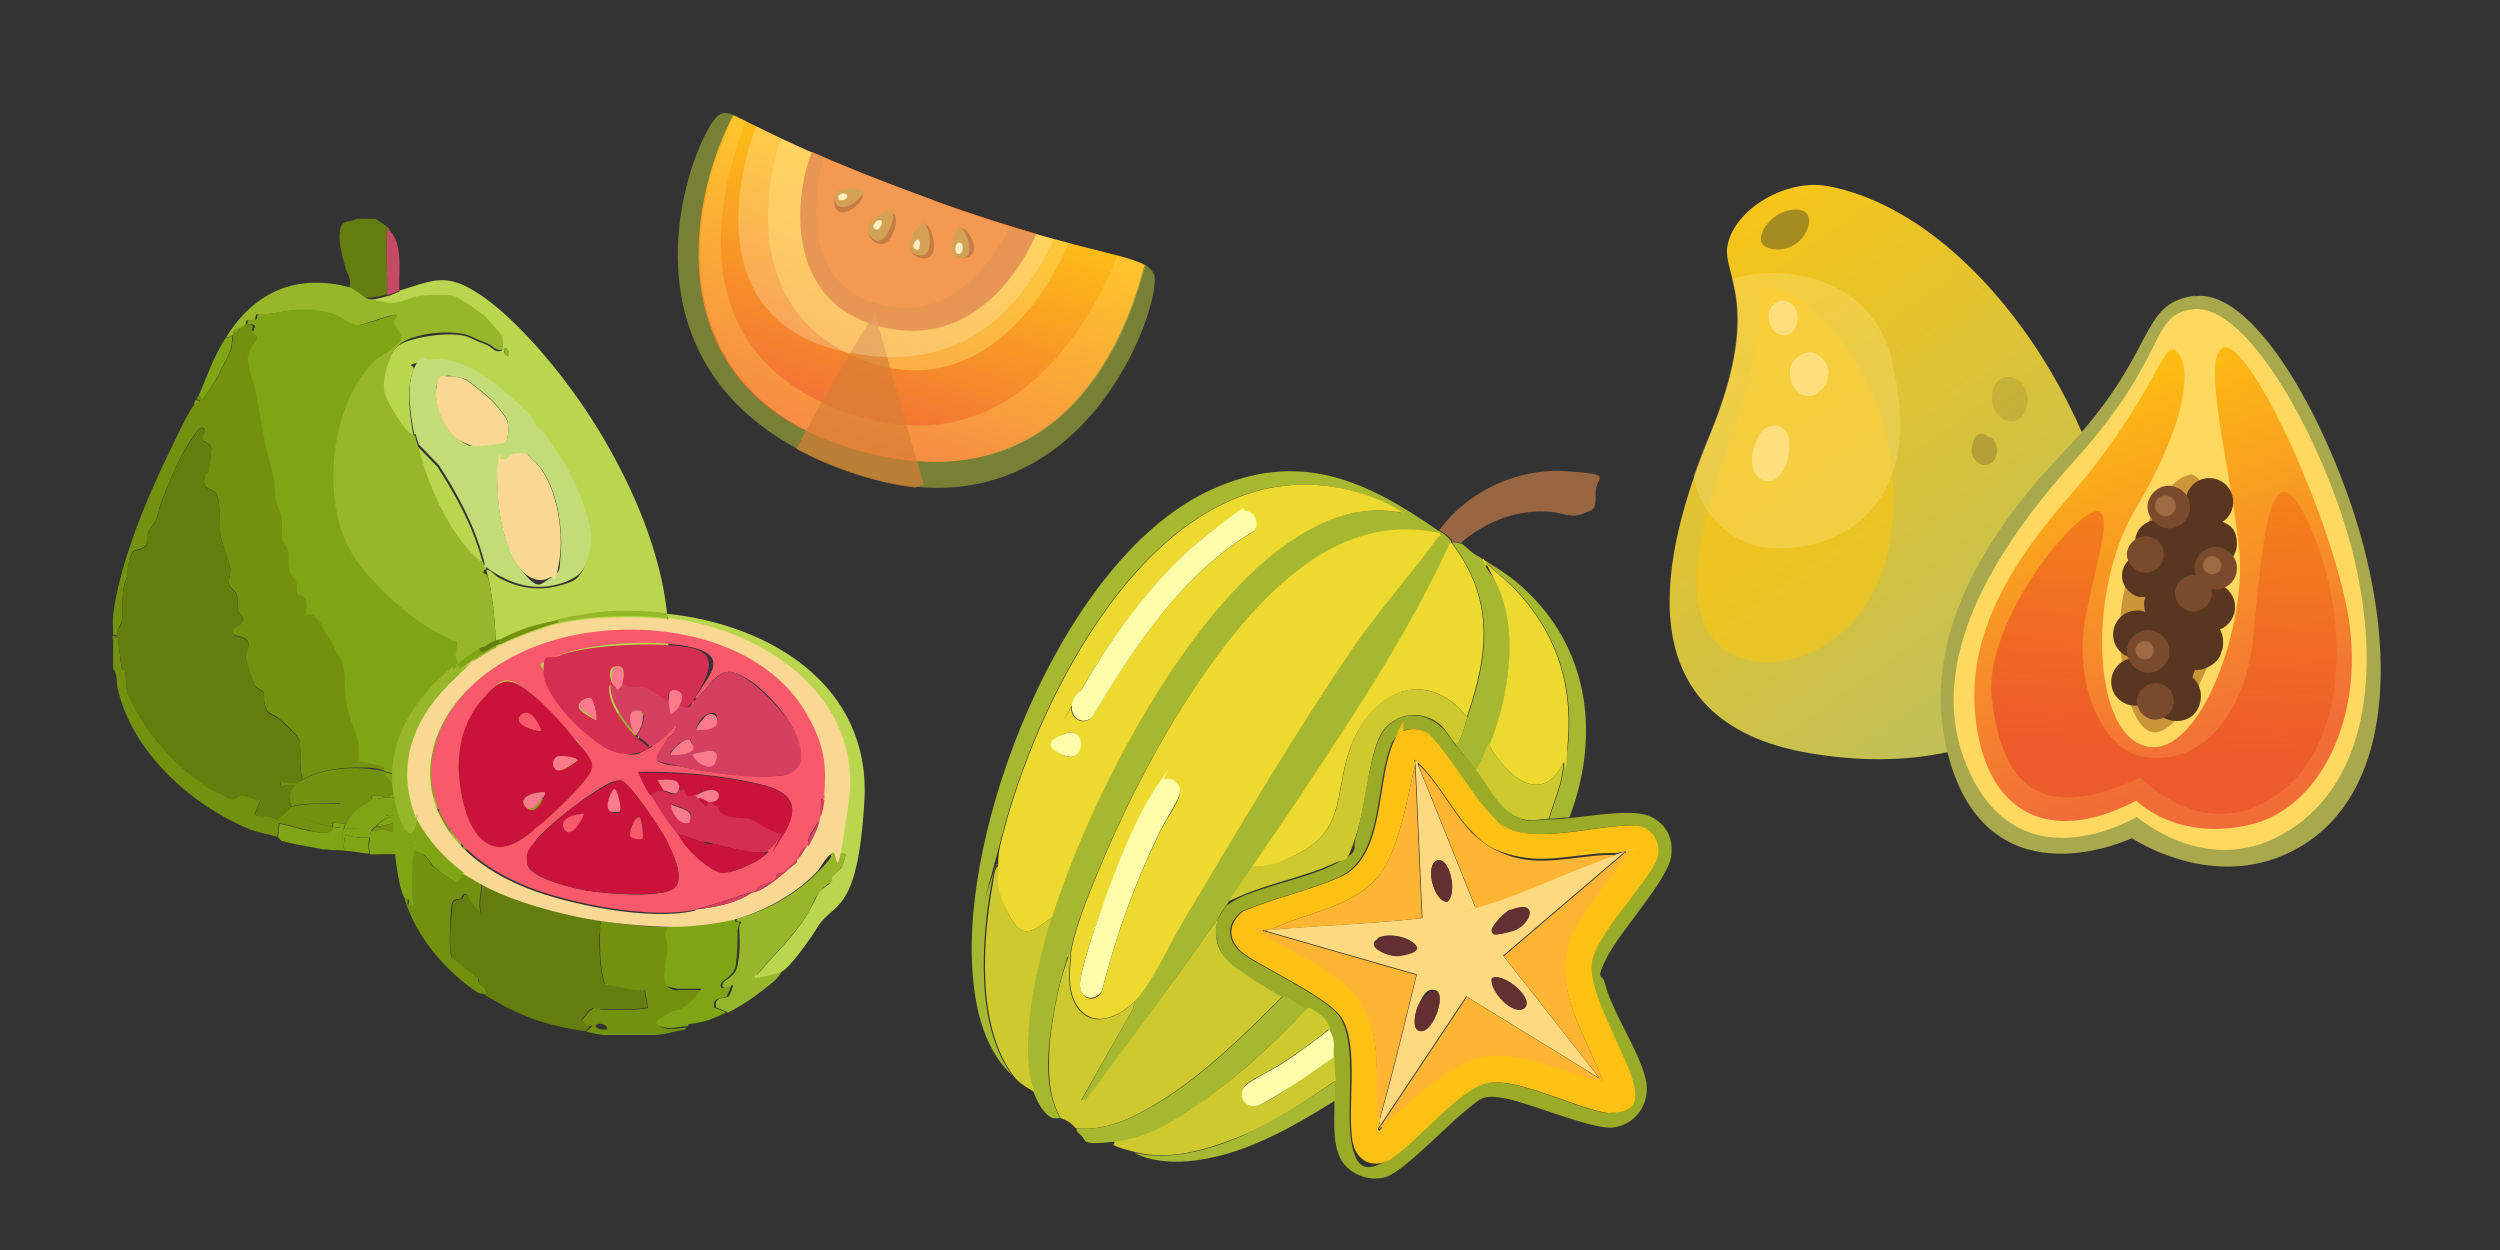 <?xml version="1.0" encoding="UTF-8"?> <svg xmlns="http://www.w3.org/2000/svg" xmlns:xlink="http://www.w3.org/1999/xlink" version="1.1" viewBox="0 0 400 200"><rect x="0" y="0" width="400" height="200" fill="#333333" stroke="none"/><defs><style> .st0 { fill: url(#linear-gradient2); } .st1 { fill: #fdda7f; } .st2 { fill: #d64060; } .st3 { fill: #f8d892; } .st4 { fill: #a5b830; } .st5 { fill: #f0f1f0; } .st6 { fill: #feb534; } .st7, .st8, .st9 { opacity: .5; } .st7, .st10, .st11 { mix-blend-mode: multiply; } .st7, .st11 { fill: #996237; } .st12 { fill: #fdc113; } .st13 { fill: #fa7b8b; } .st14 { fill: #ca133b; } .st15 { fill: #9aab28; } .st16 { fill: #a58c20; } .st17 { fill: url(#linear-gradient1); } .st8 { fill: #ffc60d; } .st18 { fill: #d42e51; } .st19 { fill: none; } .st20, .st21 { fill: #ffecc0; } .st22 { fill: #ffe28a; } .st22, .st21, .st23 { opacity: .3; } .st10 { fill: #d78035; opacity: .7; } .st21 { mix-blend-mode: overlay; } .st24 { fill: #a5b82f; } .st25 { fill: #cdc92f; } .st26 { fill: #d3a256; } .st27 { fill: #637e0e; } .st28 { isolation: isolate; } .st29 { opacity: .4; } .st29, .st30 { fill: #81702f; } .st9, .st31, .st23 { fill: #ffd85f; } .st32 { fill: #794a2b; } .st33 { fill: #eeda2f; } .st34 { fill: #cb9539; } .st35 { fill: #b9d64e; } .st36 { fill: #72920f; } .st37 { fill: #80a514; } .st38 { fill: #9c6a43; } .st39 { fill: #778035; } .st40 { fill: #986742; } .st41 { fill: url(#linear-gradient3); } .st42 { fill: #c2dc77; } .st43 { fill: #c54b64; } .st44 { fill: #ffdf7d; } .st45 { fill: #a6b932; } .st46 { fill: #642f31; } .st47 { fill: #fefeaa; } .st30, .st11 { opacity: .2; } .st48 { fill: #97b72b; } .st49 { fill: url(#linear-gradient); } .st50 { fill: #ef7522; } .st51 { fill: #a8a84d; } .st52 { fill: #f85a6c; } .st53 { fill: #583620; } </style><linearGradient id="linear-gradient" x1="144.7" y1="24.9" x2="142.9" y2="72.4" gradientTransform="translate(20.7 -40.8) rotate(17)" gradientUnits="userSpaceOnUse"><stop offset="0" stop-color="#ffc711"></stop><stop offset="1" stop-color="#f26d38"></stop></linearGradient><linearGradient id="linear-gradient1" x1="259.6" y1="28.1" x2="320.4" y2="114.5" gradientUnits="userSpaceOnUse"><stop offset="0" stop-color="#ffc60d"></stop><stop offset="1" stop-color="#c0c058"></stop></linearGradient><linearGradient id="linear-gradient2" x1="342.1" y1="83.5" x2="360.6" y2="152.9" gradientTransform="translate(-19.9 .4) rotate(-4.7)" gradientUnits="userSpaceOnUse"><stop offset="0" stop-color="#ffc60d"></stop><stop offset="1" stop-color="#f16d38"></stop></linearGradient><linearGradient id="linear-gradient3" x1="350.9" y1="41.5" x2="345.4" y2="120.1" gradientUnits="userSpaceOnUse"><stop offset="0" stop-color="#fba40a"></stop><stop offset="1" stop-color="#ed5a2b"></stop></linearGradient></defs><g class="st28"><g id="Layer_1"><g><path class="st27" d="M60.2,35.1c.9.6,1.5.9,2.2,1.7-.5.2-.5.3-.5.8-.2,3.1.2,6.4,0,9.5-1.1.3-2.3.6-3.5.5-.3-.2-2.3-1.7-2.5-1.7.4-1.3-.3-1.9-.6-3-.5-1.9-1.2-4-.9-6s1.7-1.2,2.7-1.9h3Z"></path><path class="st27" d="M18,101.7c.7-.2.8.6,0,.5v-.5Z"></path><path class="st35" d="M63.9,46.5c5.5-1.7,7.5-2.9,12.7.5s11.1,10.2,14.8,15.3c9.6,13,20.4,35.7,13.2,51.8-.6,1.3-1.9,3.2-2.7,4.4.3-1.3,1.3-2.9,1.5-4.1.3-1.8.4-3.9.3-5.7s.6-1.9-.8-2.1c0,.5-.6.6-.7.9-.7,1.3-1.1,4.6-2,5.4s-.6,0-.7,0,.2.4.2.6c0,.3-.5.3-.6.5-1.9,2.9-3.1,4.8-6.1,6.8s-2.3,1.1-3.8,1.8-.7.8-.7.8c-.5,0-1,0-1.5,0h-5.3c-.3-.6.4-.4.5-.6.3-1.5-1-1.3-1.2-1.6s0-2-.1-2.7-.8-.7-1.2-1.3c-1.7-2.6-.5-5-.4-7.7.2-5.2,0-11.7-1.1-16.7s-.7-.9-.9-1.2.2-.4.2-.5c1,0,1.5.8,2.1,1.2,3,1.7,6.1,2.3,9.5,1.5s3.4-1.6,3.7-1.9c1.1-1.2,1.8-4.9,1.6-6.5s-1.7-6.1-2.7-8.2-2.9-4.9-4.5-7.3-.7-.8-1.5-1.5-.5-1.2-.8-1.5c-.5-.6-2.9-2.8-3.7-3.5-3-2.9-8-6.2-12.6-5.6s-2.1.6-2.4,1.3c-1.3,2.8-.6,7.8,0,10.8-.4,0-1.3-.8-1.5-1.1-.9-1.1-3.2-4.6-3.4-5.9-.4-2.1.7-5.9,2.2-7.4s9-2.7,11.6-1.5,1.7.7,2.8,1.2,1.2,1.3,2.4.9c0-.7,0-1.3-.1-2s-2.4-2.9-2.7-3.2c-.8-.7-4.3-3.2-5.2-3.4s-4.1-.1-5.1,0c-1.8.2-3.8,1.5-5.4,1.1s-3.1-.5-3.4-.7c1.2.2,2.3-.2,3.5-.5s1.4-.6,2-.7ZM81.4,56.8c.2-.5-.4-1.3-.7-1s.3,1.4.7,1Z"></path><path class="st43" d="M63.9,46.5c-.5.2-1.2.5-2,.7.2-3.1-.2-6.4,0-9.5s0-.6.5-.8c2.2,2.5,1.3,6.5,1.5,9.6Z"></path><path class="st48" d="M80.2,134.3c-.1,0-.3.2-.5.2s-.5.2-.7.2-.4,0-.5,0v-2.5c.8,0,1.2-.8,2.2-.6-.4.8-.5,1.7-.5,2.6Z"></path><path class="st37" d="M37.2,53.6c-.2,2.4-.2,2.4-1.3,4.5s-.6,1.2-.9,1.8c-.8,1.5-1.7,2.7-2.6,4.1l-.6-.7c1.4-3.3,2.3-6,4.2-9.1l1.2-.5Z"></path><path class="st37" d="M31.3,64c1.4.2,0,.6-.2.7-.1-.4.2-.5.2-.7Z"></path><path class="st37" d="M38.2,52.6c0,0,.2.8-1,.5.1-.5.5-.5,1-.5Z"></path><path class="st42" d="M66.3,69.6c-.6-3-1.4-8,0-10.8s1.7-1.2,2.4-1.3c4.6-.6,9.5,2.8,12.6,5.6s3.2,2.9,3.7,3.5.4,1.1.8,1.5c.8.7.8.5,1.5,1.5,1.6,2.4,3.2,4.5,4.5,7.3s2.4,5.9,2.7,8.2-.5,5.3-1.6,6.5-3.2,1.8-3.7,1.9c-3.4.9-6.5.2-9.5-1.5s-1.1-1.2-2.1-1.2c0-.4-.1-.8-.2-1.2-1.5-5.6-4.1-10.4-7.2-15.2l-3.2-3.3c-.2-.6-.4-1.2-.5-1.7ZM80.8,70.8c.6-.5.6-2.6.4-3.4s-1.9-2.8-2.5-3.4-3.9-3.2-4.1-3.3-2.5-.6-2.7-.6c-1.1,0-2,.8-2.1,1.9-.3,2.7,1.2,6.6,3.4,8.2s2.1,1,2.6,1.1,4.6-.3,5-.6ZM85.2,73.5c-.9-.8-.6-1-2.2-.9s-1.6.8-2,1-.7,0-.8,0-.5,1.5-.5,1.6c-.4,4.6.6,12.2,3.6,15.9s3,2.3,4.8,1.4,1.4-2,1.5-2.7c.7-4.9-.5-13-4.3-16.2Z"></path><path class="st48" d="M81.4,56.8c-.5.4-.9-.9-.7-1,.3-.3,1,.5.7,1Z"></path><path class="st37" d="M78.4,127.9c2.7-.8,6.7-2.3,9.1-3.6,3.7-2,2.8,2.3,1.4,2.4s-1-.3-1.5-.2,0,.7-.4.9c-.5.4-1.7-.3-1.5.6,2.3-.4,4.9-.4,7.2.2-.5.4-1,.6-1.5,1-.7-.4-1.2-.5-1,.4h.2c-.5.4-1.1.9-1.5,1.4,0,0-.2,0-.2,0-.4,0-1.3.7-1.7,1,0,0-.2,0-.2,0-.5.2-1.5.5-1.7,1,0,0-.2,0-.2,0-1.3.3-3.2,1.1-4.7,1.5,0-.9,0-1.8.5-2.6-1.1-.1-1.4.6-2.2.6v2.5c-1.6.4-2.8.7-4.4,1,0-1,0-2,0-3,1.5-.7,2.9-.4,4.4-.5v-4.4ZM84.4,127.9c-.3-.3-.8.2-.5.5s.8-.2.5-.5Z"></path><path class="st35" d="M66.8,71.4l3.2,3.3c3,4.7,5.7,9.5,7.2,15.2-.5,0-.7-.3-1-.6-4.7-4.2-7.9-12-9.4-17.9Z"></path><path class="st36" d="M78.4,127.9v4.4c-1.6.1-2.9-.2-4.4.5,0-.7-.1-3.6.1-4,1.3-.3,2.6-.7,3.9-1s.4,0,.4,0Z"></path><path class="st35" d="M101.6,119c0,0,.2-.2.2-.2,0,.1-.1.2-.2.2Z"></path><path class="st48" d="M91.3,129.1c-.3.2-.5.3-.7.5h-.2c-.2-1,.3-.9,1-.5Z"></path><path class="st3" d="M85.2,73.5c3.8,3.3,5.1,11.4,4.3,16.2s-.8,2.3-1.5,2.7c-1.8,1-3.6,0-4.8-1.4-3-3.7-3.9-11.4-3.6-15.9s.4-1.5.5-1.6c.1-.1.6,0,.8,0,.5-.2.4-.9,2-1s1.3.1,2.2.9Z"></path><path class="st3" d="M80.8,70.8c-.4.3-4.4.7-5,.6s-2.1-.8-2.6-1.1c-2.2-1.6-3.8-5.5-3.4-8.2s1-1.8,2.1-1.9,2.4.5,2.7.6,3.7,2.9,4.1,3.3c.6.6,2.3,2.6,2.5,3.4s.2,2.8-.4,3.4Z"></path><path class="st5" d="M85.1,132.8c.3-.4,1.2-.8,1.7-1,.1,1.4-.9.9-1.7,1Z"></path><path class="st5" d="M88.8,130.8c-.2,1.2-1,.8-1.7,1,.4-.3,1.3-.9,1.7-1Z"></path><path class="st48" d="M84.4,127.9c.3.3-.2.8-.5.5s.2-.8.5-.5Z"></path><path class="st19" d="M38.2,52.6c-.5,0-.8,0-1,.5,1.2.3.9-.4,1-.5Z"></path><path class="st36" d="M44.9,125.1s0,.7,0,.7c.2.2.8-.2.9-.2h1.6c.1,0,.2-.2.3-.3-1.1,0-2.7-.3-2.8-.2Z"></path><path class="st36" d="M49.8,133c1.3.2,3.3.7,3.5-.7-3.2-.5-5.7-1.7-6.6-3.2-1,.5-1.9,2-2.4,2-1.1-.7-2.4-.5-3.6-.7l1-2.5c-1.1.2-2.1-.7-3.1-.7-.6,0-.6.9-1.9.6-.9-.8-2.5-1.2-3.4-1.8-5.5-3.7-9.9-8.7-12.7-14.7-.7-1.5-.3-2.8-.6-4,0-.2-.4-.1-.5-.3-.2-.7-.7-5.2-.7-5.9,0-.5.6-1.2.7-1.8.3-2-.3-5.5,1-7.1-.3-.6.3-3.5.7-3.9.5-.6,1.8-.2,2.3-1.4.3-.6,0-1.2.2-1.7.1-.4,1-1.3,1.3-2.2.5-1.5.7-2.6,1.4-4.2,1.1-2.6,2.6-6.4,4.3-8.6.3-.5,1-1.7,1.5-1.8,1.3,0,0,1.6.1,1.8,0,.4,1.4.6,1.5,1.5,0,.4-.4,3.6-.5,3.9,0,.1-.4.1-.5.3-.6,2.5.6,2,1.7,2.9.9.8.5,5.6.8,6.9.2,1.3,1.2,3.7,1.5,5,.2,1-.3,2-.2,2.6.1.7,1.1,1.2,1.3,1.9.3.9,0,1.8.2,2.6.1.4.6.5.7,1,.2,1.3-1,1.2-1.4,1.8-.7,1.3.8,1,1.7,1.5,1.5.9,0,2,.2,3.2,0,.5,1.2,4.1,1.5,4.4.4.6,1.2.6,1.4,1.1.1.4,0,1.1.1,1.6.4,2.1,1.1,1.5,2.4,2.6.8.6,3,2.6,3.2,3.5.4,1.9-.2,4.3.6,6.2,1.9-1.1,5-1.9,8.4-1.9s3.3.2,4.7.5c0-.3,0-.6-.1-.7-.2-.3-3.4-.7-3.9-.9-.2-1.2,0-2.5-.3-3.6-.6-2.1-1.6-4.2-1.9-6.5-.3-2.4.2-4.8-1.2-7-.6-.9-1.2-2.2-1.6-2.8-.9-1.3-.5-.8-1.1-2.1,0-.1-1.2-1.3-1.4-1.4-.3-.2-.9,0-1-.1-.1,0,.5-2-.4-2.7-.3-.2-.8-.2-1-.5-.3-.4,0-1.4-.2-2-.2-.5-.8-.9-1-1.5-.4-1.1-.1-2.8-.4-3.8-.1-.4-.7-.7-.8-1.2-.3-.8,0-2.8-.1-3.8-.1-.7-.7-1.7-.9-2.5-.4-1.8-.1-3.3-.7-5.2-1.2-3.9-1.7-7.7-2.4-11.7-.3-1.5-1.1-3.7-1.4-5.3-.4-2.1,1.4-3.6,1.4-4.1,0-.6-.8-.8-.9-1-.1-.6.9-.9-1-1.1-.3.2-.7.5-1,.7,0,0,.2.8-1,.5,0,.1,0,.3,0,.5-.2,2.4-.2,2.4-1.3,4.5-.3.5-.6,1.2-.9,1.8-.8,1.5-1.7,2.7-2.6,4.1l-.6-.7s-.3.3-.5.7c1.4.2,0,.6-.2.7-1,1-3.1,5.7-3.9,7.3-3.7,7.5-8.2,18.2-9.2,26.5-.1,1,0,2.2,0,3.2.7-.2.8.6,0,.5v4.9c.7.7.5,2,.7,3,2.2,10.2,11.7,18.8,21.2,22.7,1.2.5,3.1.8,4.4,1.2l.2-2.2c1.7.3,3.5.9,5.1,1.2Z"></path><path class="st48" d="M102.9,106.6c0,.5-.6.6-.7.9-.7,1.3-1.1,4.6-2,5.4-.2.2-.6,0-.7,0,0,0,.2.4.2.6,0,.3-.5.3-.6.5-1.9,2.9-3.1,4.8-6.1,6.8-1.5,1-2.3,1.1-3.8,1.8-.4.2-.7.8-.7.8-.5,0-1,0-1.5,0h-5.3c-.3-.6.4-.4.5-.6.3-1.5-1-1.3-1.2-1.6-.2-.3,0-2-.1-2.7-.1-.5-.8-.7-1.2-1.3-1.7-2.6-.5-5-.4-7.7.2-5.2,0-11.7-1.1-16.7-.2-1.2-.7-.9-.9-1.2,0-.1.2-.4.2-.5,0-.4-.1-.8-.2-1.2-.5,0-.7-.3-1-.6-4.7-4.2-7.9-12-9.4-17.9-.2-.6-.4-1.2-.5-1.7-.4,0-1.3-.8-1.5-1.1-.9-1.1-3.2-4.6-3.4-5.9-.4-2.1.7-5.9,2.2-7.4,2.1-2.1,9-2.7,11.6-1.5,1.2.6,1.7.7,2.8,1.2.8.3,1.2,1.3,2.4.9,0-.7,0-1.3-.1-2,0-.2-2.4-2.9-2.7-3.2-.8-.7-4.3-3.2-5.2-3.4-.9-.2-4.1-.1-5.1,0-1.8.2-3.8,1.5-5.4,1.1-.8-.2-3.1-.5-3.4-.7-.3-.2-2.3-1.7-2.5-1.7-8.6-2.3-15.4.6-20,8.1l1.2-.5c0-.2,0-.4,0-.5.1-.5.5-.5,1-.5.2-.2.7-.5,1-.7,0,0,0-.5.2-.6.4-.2,1,0,1.2-.1.2-.1.2-.8.3-.9.2-.1,1.3,0,1.8,0,3.9-.7,6-1.1,10-.1,1,.3,3,1.8,4.1,1.9,1,0,6.1-2,6.3-1.7.4.5-.5.7-.5,1.1.1,1,1.4,1.9,1.2,2.9,0,.1-1.3,1.4-1.5,1.5-1.3,1-1.8,1-3.1,2.3-6.9,7.1-8.5,22.9-2.8,31.2,3,4.4,8.5,9.4,13.1,11.9,1.1.6,1.6.7,2.6,1.4.2.1.6,0,.6,0,.1.1-.3,1.8-.2,2.3,0,.6.4,1,.5,1.5,0,.7-.1,1.5,0,2.2.1.7,1.1,1.1,1.4,1.8.2.7,0,2.1.2,2.5.6.9,4.3-1.1,3.1,2.8-1,3.4-3.4,7.3-6.1,9.7-1.1,1-2.2,2-3.6,2.6l2,1.4c.2,0,.3,0,.5,0,1-.1,2-.3,3-.5v3.7s-1.5,0-1.5,0c0,0,0,.2,0,.2.3,1.1.1,2,.5,3,.4,0,.8-.2,1.2-.2,0-1,0-2,0-3,0-.7-.1-3.6.1-4,1.3-.3,2.6-.7,3.9-1,.3,0,.4,0,.4,0,2.7-.8,6.7-2.3,9.1-3.6,3.7-2,2.8,2.3,1.4,2.4-.4,0-1-.3-1.5-.2-.3,0,0,.7-.4.9-.5.4-1.7-.3-1.5.6,2.3-.4,4.9-.4,7.2.2,1.1-.9,3.2-2.7,4.2-3.2.2-.6.8-1.2,1.3-1.7.2-.2.6-.2.6-.2,0,0,0-.3.2-.5.6-.6.3-.7,1.2-1.2,0-.7.9-1.6,1.2-2.2,0,0,.2-.2.2-.2,0,0,0-.2,0-.2.3-1.3,1.3-2.9,1.5-4.1.3-1.8.4-3.9.3-5.7,0-.7.6-1.9-.8-2.1Z"></path><path class="st37" d="M55,135.7s0,0,0,0c-.4-.8-.2-2.2,0-3.2-.6,0-1.2-.1-1.7-.2-.2,1.4-2.3.9-3.5.7-1.7-.3-3.4-.9-5.1-1.2l-.2,2.2c.1,0,.4.5.5.5,1.6.5,4,.9,5.7,1.2,0,0,.1,0,.2,0l.8.2c.2,0,.3,0,.5,0,1.1.2,2.1.1,3.2.2l.5-.2c.1-.5-.6-.1-.7-.2Z"></path><path class="st5" d="M51.5,136l-.8-.2c.2,0,.5.1.8.2Z"></path><path class="st5" d="M50.8,135.8c0,0-.1,0-.2,0h.2Z"></path><path class="st37" d="M40.2,53c0,.3.9.4.9,1,0,.6-1.8,2-1.4,4.1.3,1.6,1.1,3.8,1.4,5.3.7,4,1.2,7.8,2.4,11.7.6,1.9.3,3.5.7,5.2.2.8.8,1.8.9,2.5.1,1-.1,3,.1,3.8.2.5.7.8.8,1.2.3,1,0,2.6.4,3.8.2.6.8.9,1,1.5.2.6,0,1.6.2,2,.2.2.8.2,1,.5.9.7.2,2.6.4,2.7,0,0,.6,0,1,.1.2,0,1.3,1.2,1.4,1.4.6,1.3.2.8,1.1,2.1.4.6,1.1,1.9,1.6,2.8,1.4,2.2.9,4.5,1.2,7,.3,2.3,1.2,4.4,1.9,6.5.4,1.2,0,2.4.3,3.6.6.2,3.7.7,3.9.9,0,.1,0,.5.1.7,3.5.8,5.9,2.4,5.9,4.3s0,.1,0,.2c0,.2,0,.8,0,.8,0,0-.1,0-.2,0-.3.6-.9,1.2-1.7,1.7,0,0,0,0,0,0,1.6-.4,3.3-.8,4.9-1l-2-1.4c1.3-.6,2.5-1.6,3.6-2.6,2.6-2.4,5.1-6.3,6.1-9.7,1.1-3.9-2.5-1.9-3.1-2.8-.3-.4,0-1.8-.2-2.5-.2-.8-1.2-1.1-1.4-1.8-.1-.7,0-1.5,0-2.2,0-.5-.4-.9-.5-1.5,0-.5.4-2.2.2-2.3,0,0-.4,0-.6,0-1.1-.7-1.6-.9-2.6-1.4-4.6-2.5-10.1-7.5-13.1-11.9-5.7-8.4-4.1-24.1,2.8-31.2,1.3-1.4,1.8-1.3,3.1-2.3.2-.1,1.5-1.4,1.5-1.5.2-1-1.1-1.9-1.2-2.9,0-.3.9-.6.5-1.1-.2-.2-5.3,1.8-6.3,1.7-1,0-3-1.6-4.1-1.9-4-1-6.1-.6-10,.1-.5,0-1.6,0-1.8,0-.2.1-.1.8-.3.9-.2.1-.8,0-1.2.1-.2.1-.2.6-.2.6,2,.2.9.5,1,1.1Z"></path><path class="st27" d="M47.4,125.6h-1.6c0,0-.7.4-.9.2,0,0,0-.7,0-.7,0,0,1.7.3,2.8.2.2-.2.5-.3.8-.5-.9-1.9-.2-4.3-.6-6.2-.2-.9-2.4-2.8-3.2-3.5-1.3-1-2-.4-2.4-2.6-.1-.5,0-1.2-.1-1.6-.2-.5-1-.5-1.4-1.1-.2-.4-1.4-4-1.5-4.4-.2-1.2,1.3-2.3-.2-3.2-.9-.5-2.3-.2-1.7-1.5.3-.6,1.6-.5,1.4-1.8,0-.5-.6-.7-.7-1-.2-.7.1-1.7-.2-2.6-.2-.7-1.2-1.2-1.3-1.9,0-.6.3-1.7.2-2.6-.2-1.3-1.2-3.7-1.5-5-.2-1.3.1-6.1-.8-6.9-1.1-1-2.3-.4-1.7-2.9,0-.2.4-.2.5-.3.2-.3.5-3.5.5-3.9-.1-.9-1.4-1.1-1.5-1.5,0-.3,1.2-1.8-.1-1.8-.5,0-1.1,1.3-1.5,1.8-1.7,2.2-3.2,5.9-4.3,8.6-.7,1.6-.9,2.7-1.4,4.2-.3.8-1.2,1.7-1.3,2.2-.2.5,0,1.1-.2,1.7-.5,1.2-1.8.8-2.3,1.4-.4.4-1.1,3.3-.7,3.9-1.3,1.6-.7,5.1-1,7.1,0,.6-.7,1.3-.7,1.8,0,.6.6,5.1.7,5.9,0,.2.4.2.5.3.3,1.3-.1,2.5.6,4,2.9,6,7.2,11,12.7,14.7.9.6,2.5,1,3.4,1.8,1.2.3,1.3-.6,1.9-.6,1,0,2.1.9,3.1.7l-1,2.5c1.2.2,2.5,0,3.6.7.5,0,1.4-1.5,2.4-2-.3-.4-.4-.9-.4-1.3,0-.8.4-1.5,1.1-2.1Z"></path><path class="st27" d="M65.4,130.6s0,0,0,0c0,0,0,0,0,0,0,0,0,0,0,0Z"></path><path class="st27" d="M67.3,128.8s0-.6,0-.8c0,.3-.1.6-.3.9.1,0,.2,0,.2,0Z"></path><path class="st37" d="M56.8,132.5c-.6,0-1.2,0-1.8,0-.3,1-.4,2.4,0,3.2,0-.3.1-1.8.3-2.2,1.3.6,2.5.5,3.9.5,0-.4,0-.6.2-1,0-.2.3-.4.5-.7-1,.1-2.1.2-3.2.2Z"></path><path class="st37" d="M68.2,134c-.2,0-.1-.7-.5-1-.3-.3-.4,0-.5,0h-4.7c-.2,0-.7-.3-1.2-.3-.6,0-1.2.2-1.9.3-.2.4-.2.6-.2,1-.2,1-.2,1.7,0,2.7.6,0,1.2,0,1.7,0,1.2-.1,3.2,0,4.4,0,1.8-.2,4.5,0,6.2-.5,0,0,0-.2.2,0,.4,0,.7-.2,1-.2-.3-1-.2-1.9-.5-3-1.5-.9-2.9,1.1-4.1,1Z"></path><path class="st36" d="M65.3,130.6c-1.3.8-3.2,1.4-5.4,1.8-.2.3-.4.5-.5.7.6,0,1.2-.3,1.9-.3.5,0,1.1.3,1.2.3h4.7c0,0,.2-.3.5,0,.3.3.3,1,.5,1,1.2.1,2.5-1.9,4.1-1,0,0,0-.2,0-.2-.3-1-1.2-2.1-1.5-3.2-.2,0-.3,0-.5,0-1.7.2-3.3.6-4.9,1,0,0,0,0,0,0Z"></path><path class="st37" d="M73.7,132.8v-3.7c-1,.2-2,.3-3,.5.3,1.1,1.2,2.2,1.5,3.2h1.5Z"></path><path class="st37" d="M59.2,134c-1.4,0-2.6.1-3.9-.5-.1.4-.4,1.8-.3,2.2,0,0,0,0,0,0,.1.1.9-.2.7.2l-.5.2c1.3.1,2.7.4,3.9.5-.2-1.1-.2-1.7,0-2.7Z"></path><path class="st37" d="M55,135.7s0,0,0,0c0,0,0,0,0,0Z"></path><path class="st48" d="M71.5,136.2h.2c-.2-.2-.2,0-.2,0Z"></path><path class="st36" d="M53.3,131.6l2,.2c.2-.5.9-1.5,1.3-1.9.7-.7,2.5-1.6,2.9-2.1,0,0-.2-.4.1-.5.4-.1,1.8,0,2.1.3.2,0,.5,0,.7,0,0-1.2,1.3.3.9-1.3-.2-1-1.4-2-1.8-2.7,0,0,0-.1,0-.2-1.4-.3-3-.5-4.7-.5-3.4,0-6.4.7-8.4,1.9,0,0,0,.2.1.3-.2.2-.5.2-.9.2-.1,0-.2.2-.3.3h7.1v3c-2.4,0-5.1-.1-7.4.4-.1,0-.3,0-.4.1.9,1.5,3.4,2.7,6.6,3.2,0-.2,0-.4,0-.7Z"></path><path class="st37" d="M53.3,131.6c0,.3,0,.5,0,.7.6,0,1.1.2,1.7.2,0-.3.2-.5.2-.7l-2-.2Z"></path><path class="st37" d="M61.9,130.3c0,.4.6.2.9.2.9,0,1.7,0,2.6,0,.8-.5,1.4-1.1,1.7-1.7-.2,0-.4,0-.5,0-1.5.6-3,1.6-4.7,1.4Z"></path><path class="st37" d="M63.3,126.3c.4,1.6-.9.1-.9,1.3.7,0,4.6,0,4.9.3,0,0,0,0,0,.1,0,0,0-.1,0-.2,0-1.9-2.4-3.5-5.9-4.3,0,0,0,.1,0,.2.4.6,1.6,1.6,1.8,2.7Z"></path><path class="st37" d="M48.6,125.1c0,0,0-.2-.1-.3-.3.2-.5.3-.8.5.4,0,.7,0,.9-.2Z"></path><path class="st36" d="M54.5,128.6v-3h-7.1c-.7.6-1.1,1.4-1.1,2.1s.1.9.4,1.3c.1,0,.3-.1.4-.1,2.4-.5,5-.3,7.4-.4Z"></path><path class="st37" d="M60,132.3c.6-.6,1.4-1.3,1.9-1.4,1.1-.3,2.2,0,3.4-.4,0,0,0,0,0,0-.9,0-1.7,0-2.6,0-.3,0-.9.2-.9-.2,1.7.1,3.2-.8,4.7-1.4.1,0,.3,0,.5,0,.1-.3.2-.6.3-.9,0,0,0-.1,0-.1-.3-.3-4.2-.3-4.9-.3-.2,0-.5,0-.7,0-.7,0-1.4.4-2.2.2-.4.5-2.2,1.3-2.9,2.1-.4.4-1.1,1.4-1.3,1.9,0,.2-.2.4-.2.7.6,0,1.2,0,1.8,0,1.1,0,2.2,0,3.2-.2Z"></path><path class="st37" d="M59.6,127.3c-.3,0,0,.4-.1.5.8.2,1.5-.2,2.2-.2-.3-.3-1.7-.4-2.1-.3Z"></path><path class="st37" d="M60,132.3c2.2-.3,4.1-.9,5.4-1.8-1.3.3-2.3,0-3.4.4-.5.1-1.3.8-1.9,1.4Z"></path><path class="st27" d="M76.9,141.3c4.9,2.8,13.1,5,18.8,5.9.9.8.3,1.5.2,2.3,0,2.7,0,5.4.8,8,2.2.1,4.1,1.1,6.4.8l.5,2.9c-2.4.4-4.9.3-7.3.3s-1-.3-1.4-.2c-.8.1-1.3,1.4-1.9,1.8l.8.8h.9c0,0-1,1.1-1,1.1-6.5-.9-10.8-2.5-16.3-5.9.7.1.6-.3.4-.7-.4-.7-1.3-.6-1.2-1.7l-4.2-3.5c-.5-.6-.4-4.2-.3-5.2s.3-3.4.4-3.6c.3-.5,1-.4,1.4-.6s.1-.9.8-.6,1.1,1.6,1.4,2c1.3,1.7.7.3.7-.4,0-1.1.4-2.2.2-3.4Z"></path><path class="st36" d="M107.7,148.2c-1.7.7-.7,2-.7,3.6s-1.1,5.5,0,6.2,1.5.4,1.6.4h3.8c-.8,1.4-2,2.6-3.4,3.3s-.8,0-1.2.3-2.4,1.5-2.5,1.6c-.4.5,1.1.9,1.4,1,.9.1,2.1-.1,3.1-.2-.2.5-.6.4-1.1.5-.9.2-3,.7-3.7.7h-8.4c-.6,0-2.1-.4-2.8-.5l1-1h-.9c0,0-.8-.9-.8-.9.6-.4,1.1-1.7,1.9-1.8s.9.2,1.4.2c2.4,0,4.9.1,7.3-.3l-.5-2.9c-2.3.3-4.1-.7-6.4-.8-.8-2.6-.8-5.3-.8-8s.6-1.5-.2-2.3c3.9.6,8.2,1.1,12.1,1ZM97.1,164.7c.2-.9-1.4-1.1-1.7-.7-.5.6,1.4.9,1.7.7Z"></path><path class="st37" d="M117.6,147c-.2.8.7.3.7.6,0,.4-.3.9-.3,1.5,0,1.9,0,3.5-.3,5.4s-2.4,2.2-2.4,3.2,1.7-.2,1.7-.1c0,.2-.7,1.9-.8,1.9-.3.2-2.4,0-1.9,1.7l1.9.8c-1.7.8-3,1.4-4.9,1.7s-.9,0-1.2.5c-.2,0-.3,0-.5,0-1,.1-2.1.4-3.1.2s-1.8-.5-1.4-1,2.2-1.4,2.5-1.6.9,0,1.2-.3c1.4-.7,2.6-2,3.4-3.3h-3.8c0,0-1.5-.3-1.6-.4-1.1-.7,0-5,0-6.2s-1-2.9.7-3.6c2.9,0,7-.5,9.9-1.2Z"></path><path class="st48" d="M132.9,136.6c.8-.5,1.6-.5,2.5-.2,0,0-.5,2-.6,2.1-.2.5-1.6,1.6-1.6,1.7,0,.3.1.8,0,1s-.6,0-.8.3c-2,1.5-2,2.6-3.1,4.5-2.3,3.9-5.1,6.2-7.9,9.6s-.9.2-.4.7c.3,0,3.6-.8,4.1-1-.5,1.3-1.9,2.2-3,3.1-1.8,1.4-3.6,2.6-5.6,3.6l-1.9-.8c-.5-1.8,1.6-1.5,1.9-1.7s.8-1.7.8-1.9c0,0-1.8.9-1.7.1,0-1.1,2-1.1,2.4-3.2s.4-3.5.3-5.4.3-1.1.3-1.5-1,.2-.7-.6c4.7-1.2,9.6-4,13-7.5s1.4-2.2,2.3-2.9Z"></path><path class="st35" d="M106.7,98.2c16.4,1.7,32.7,11.4,31.6,30s-5,15.9-7.6,20.3c-.9,1.5-4.4,6.5-5.7,7s-3.8,1-4.1,1c-.5-.5.2-.5.4-.7,2.8-3.4,5.6-5.7,7.9-9.6s1.1-3,3.1-4.5.8-.2.8-.3c.1-.2,0-.7,0-1s1.4-1.3,1.6-1.7.7-2.1.6-2.1c-.9-.3-1.7-.3-2.5.2,1.4-2.6,2.5-5.4,2.9-8.3,2.4-17-13.9-27.7-28.8-29.5l-.2-.7Z"></path><path class="st36" d="M74.4,139.6c.6.4,1.9,1.4,2.5,1.7.2,1.1-.2,2.3-.2,3.4s.6,2.1-.7.4-1-1.9-1.4-2c-.7-.3-.6.4-.8.6-.4.3-1.1,0-1.4.6s-.3,3-.4,3.6c0,1-.2,4.6.3,5.2l4.2,3.5c-.1,1.1.9,1.1,1.2,1.7s.3.9-.4.7c0,0-.5,0-.9-.2-5.2-3.5-9.9-9-11.7-15.1.3.2.7-.4.5,1,1.4.3.5-1.1.5-1.9,0-1.6,0-4.4.2-5.9s0-.8.4-.9,1.6.9,1.7,1c.6.5.8,1.1,1.2,1.5.6.5,3.2,2.7,3.8,2.4s.8-1,1.2-1.4Z"></path><path class="st37" d="M63.1,128c.2.7,1.8,5.2,2.2,5.4,1,.6,1.3-1.8,1.5-2.4,1.8,3.4,4.5,6.4,7.6,8.6-.4.3-.8,1.2-1.2,1.4-.6.3-3.2-1.8-3.8-2.4s-.7-1-1.2-1.5-1.6-1-1.7-1c-.3,0-.4.6-.4.9-.2,1.5-.2,4.3-.2,5.9s.9,2.2-.5,1.9c.2-1.3-.2-.8-.5-1-1.4-.9-2.6-13.7-1.7-15.8ZM65.9,133.7v.2c.2,0,.2-.2,0-.2ZM66.4,134.7v.2c.2,0,.2-.2,0-.2Z"></path><path class="st48" d="M73.7,107c-.2.2-.4.8-.7,1.1-6.4,6-9.8,13.6-6.4,22.3,0,.1.2.2.2.2,0,0,0,.2,0,.2-.1.7-.4,3-1.5,2.4s-2.1-4.7-2.2-5.4c-1.8-8.6,3.1-16.1,9.4-21.2v.2c.6,0,.5,0,.5-.5,0,0,.2-.2.2-.2l.5.7Z"></path><path class="st48" d="M106.7,98.2l.2.7c-5.1-.6-12.5-.4-17.5.7l-.2-.5c6.7-1.5,10.6-1.7,17.5-1Z"></path><path class="st36" d="M89.2,99.1l.2.5c-2.5.6-7,2.3-9.4,3.5l-.2-.7c3.5-1.8,5.3-2.3,9.4-3.2Z"></path><path class="st37" d="M76.6,103.8l.7.7c-.8.5-3.1,2-3.7,2.5l-.5-.7c1.3-1,1.9-1.6,3.5-2.5Z"></path><path class="st27" d="M79.8,102.3l.2.7c-.8.4-2,1-2.7,1.5l-.7-.7c.5-.3,1.2-.4,1.2-.5l.7-.5c0,0,.2,0,.2,0l.2-.2c.3-.1.6-.2.7-.2Z"></path><path class="st37" d="M72.9,106.5c0,.4,0,.6-.4.5v-.2c0-.2.3-.2.4-.2Z"></path><path class="st36" d="M78.6,102.8l-.7.5c.4-.3-.5-.1.7-.5Z"></path><path class="st36" d="M78.9,102.8c0,0,.1-.2.2-.2l-.2.2Z"></path><path class="st3" d="M107,98.9c15,1.7,31.2,12.5,28.8,29.5s-1.6,5.7-2.9,8.3c-.9.6-1.6,2.2-2.3,2.9-3.4,3.5-8.3,6.2-13,7.5-2.8.7-6.9,1.2-9.9,1.2s-8.2-.4-12.1-1c-5.7-.9-13.9-3.1-18.8-5.9s-1.9-1.3-2.5-1.7c-3.1-2.3-5.8-5.2-7.6-8.6,0,0,0-.2,0-.2,0-.2,0-.3-.2-.2-3.4-8.7,0-16.4,6.4-22.3s.5-.9.7-1.1c.6-.5,2.9-2,3.7-2.5s1.9-1.1,2.7-1.5c2.4-1.2,6.9-2.9,9.4-3.5,5-1.1,12.4-1.3,17.5-.7ZM111.4,145.5c2.9-.3,6.5-1,8.9-2.7,0,0,.2,0,.2,0,1.8-.3,4.7-2.9,6.2-4.2s.7-.4.7-.9c0,0,.2-.2.2-.2.7-.7.7-1,1.2-1.7s.2-.4.2-.5.3-.1.5-.4c.6-1.2,1.4-2.5,1.5-3.8,0-.1.2-.3.2-.5.3-.9.4-1.6.5-2.5s0-.3,0-.5,0-.3,0-.5c.4-5.1-.3-8.3-2.9-12.8-7.6-13.1-26.9-15.6-40.3-11.7-22.3,6.4-28.2,29.9-4.2,39.5,6.8,2.7,19.9,5.3,26.9,3.6Z"></path><path class="st48" d="M65.9,133.7c.2,0,.2.2,0,.2v-.2Z"></path><path class="st48" d="M66.4,134.7c.2,0,.2.2,0,.2v-.2Z"></path><path class="st37" d="M66.8,130.7c0,0-.2-.1-.2-.2.2,0,.2,0,.2.2Z"></path><path class="st52" d="M111.4,145.5c-7,1.7-20.1-.9-26.9-3.6-24-9.6-18.1-33,4.2-39.5,13.4-3.9,32.7-1.3,40.3,11.7,2.6,4.5,3.3,7.6,2.9,12.8l-.2.3.2.2c0,.2,0,.3,0,.5-.1,0-.5,0-.5,0,0,.1-.2,2.3,0,2.5,0,.2-.2.3-.2.5-.4.9-1.3,2.1-1.7,2.9s-.1.9-.3,1.3c0,.1-.1.3-.2.5-.8,0-1.1,1.1-1.2,1.7,0,0-.2.2-.2.2-.3.3-1.9,1.8-2.1,2-.4.2-.9.2-1.1.4s-.2.7-.4.9c-.4.3-2,.8-2.5,1s-.4.8-.8.9c0,0-.2,0-.2,0-2.8.7-5.9,2-8.9,2.7ZM111.2,111.7c1.8-3.2,5.8-6.6-.4-8.1s-17-.6-21.5,1.3-2.3,1.1-2.2,2.9c.2,3.9,7.7,11.3,11.3,12.4s3.8.3,5.3-.4.2-.5.2-.5c0,0,.5,0,.7-.1,1.3-.9,2.6-2.1,3.6-3.3,0,1-.4,1.6-1.3,2.1-.3.9-2,2.7-1.8,3.5s2.9,1,3.6,1.1c4.5,1,11.7,2,16.2,1.5s3.3-5.3,1.5-8.4-6-7.3-9-8.1-4.1,3.2-6.2,4.1ZM92,118.3c-2.2-2.7-4.9-5.6-7.6-7.8-3.2-2.5-4.2-2.1-6.9,1s-3.9,7-4.1,10.2c-.3,4.8,1.9,16.7,9.1,13.1,2.8-1.4,9-7.3,11-9.8,1.9-2.4,1.5-2.8-.2-5.2s-.9-1-1.3-1.5ZM104.3,127.3c1.5,2.4,2.4,3.9,4.2,6.2s.6,1.2,1.1,1.7c1.2,1.3,4,4.1,5.7,4.4s5.6-1.5,7-2.7.2-.5.2-.5c1.8-1.6,1.3-1.2,2.5-3s.4,0,.5-.2c3.9-6.5-2.1-7.4-7.1-8.4-5.4-1-10.9-1.4-16.3-1.3.5,1.1,1,2.2,1.6,3.2s.6.4.6.5ZM85.9,134.3c-.8.9-1.8,2.9-1.5,4.1.7,2.2,7.3,3.7,9.5,4.1s11.6,1.3,13.8-.3-.3-6.2-1.2-7.9-5.6-9-7.1-9.4-5.1,2.4-6.2,3.1c-2.1,1.5-5.7,4.4-7.4,6.3Z"></path><path class="st2" d="M120.3,142.8c-2.4,1.7-6,2.4-8.9,2.7,2.9-.7,6-2,8.9-2.7Z"></path><path class="st2" d="M131.9,128c-.1.9-.2,1.6-.5,2.5-.2-.2,0-2.4,0-2.5s.4,0,.5,0Z"></path><path class="st2" d="M129.2,135.2c.2-.4.1-1,.3-1.3.4-.7,1.3-2,1.7-2.9-.2,1.3-.9,2.6-1.5,3.8s-.4.3-.5.4Z"></path><path class="st2" d="M127.5,137.6c0,.6-.3.7-.7.9-1.5,1.4-4.4,3.9-6.2,4.2.4-.1.6-.8.8-.9.5-.3,2.1-.8,2.5-1s.1-.7.4-.9.7-.1,1.1-.4,1.8-1.7,2.1-2Z"></path><path class="st2" d="M128.9,135.6c-.5.8-.5,1-1.2,1.7.2-.7.4-1.7,1.2-1.7Z"></path><path class="st2" d="M131.9,127.5l-.2-.2.2-.3c0,.2,0,.3,0,.5Z"></path><path class="st14" d="M92,118.3c.4.5.9,1,1.3,1.5,1.7,2.3,2.1,2.8.2,5.2-2,2.5-8.2,8.4-11,9.8-7.2,3.7-9.4-8.3-9.1-13.1s1.9-7.7,4.1-10.2,3.7-3.5,6.9-1c2.7,2.1,5.5,5.1,7.6,7.8ZM86.5,116.9c.2-.2-1.7-3.7-3.1-2.5s2,2.6,3.1,2.5ZM88.8,123c.9.9,2.8-.8,3.6-1.3,0-.5-2.8-.8-3.3-.6s-.8,1.4-.3,1.9ZM87.2,126.8c-1.3-.2-4.7.7-3,2.4s3.1-2.2,3-2.4Z"></path><path class="st2" d="M111.2,111.7c2.1-1,3.5-4.9,6.2-4.1s7.4,5.5,9,8.1,3.7,7.8-1.5,8.4-11.8-.5-16.2-1.5-3.4-.7-3.6-1.1c-.3-.8,1.5-2.6,1.8-3.5.9-.5,1.3-1,1.3-2.1-1,1.2-2.3,2.5-3.6,3.3s-.6,0-.7.1c-.6-.6-1.3-1.1-2-1.7.8-.8,2-3.9.1-3.9s-.9,2.5-.6,3.4c-1.5-1.6-3.6-4.6-3.7-6.8s-.2-1,.5-.9c0,0,.6.3.5.7.4.3.9-.7,1-1,.9,1.1,2.9.1,4.2.9l3.2,2.1c0,.7.2,1.3.2,2,.2.2,1.4-1.1,1.5-1.2.4,0,1,.3,1.3.3s.5-.6.7-.8c.3.6.4-.3.5-.5s0-.2,0-.2ZM111.4,116.7c1.1,0,3.4.1,3.4-1.4s-.8-1.4-1.7-1-1.9,2.2-1.7,2.3ZM110.4,118.4c-1-.6-3.5,2.1-3.2,2.4,1.1.1,4,0,3.6-1.5s-.4-.9-.5-.9ZM110.9,120.6c-.5.6,3.2,2.3,3.7,1.1.8-2.5-2.4-1.3-3.7-1.1Z"></path><path class="st14" d="M85.9,134.3c1.7-1.9,5.2-4.8,7.4-6.3,1.1-.7,5-3.4,6.2-3.1s6.3,7.8,7.1,9.4,3.2,6.5,1.2,7.9-11,.8-13.8.3-8.7-1.9-9.5-4.1.7-3.2,1.5-4.1ZM99.1,129.9c.5-.3-.3-3.3-.8-3.7-.7.7-1.7,3.2-.5,3.7s1.1.1,1.3,0ZM93.4,130.2c-1.1,0-4,.9-3.1,2.5s3.3-2.3,3.1-2.5ZM102.3,130.7c-.6-.4-2,2.7-1.3,3.2.3.1,1.7.4,1.8.2.2-.2-.1-3.2-.5-3.5Z"></path><path class="st18" d="M103.8,119.4s0,.4-.2.5c-1.6.8-3.6,1-5.3.4-3.6-1.1-11.1-8.5-11.3-12.4s.7-2.3,2.2-2.9c4.5-1.9,16.8-2.4,21.5-1.3s2.3,4.8.4,8.1,0,.2,0,.2c-.2.2-.3.3-.5.5s-.6.8-.7.8c-.3,0-.9-.3-1.3-.3.3-.7.5-2.1-.4-2.4-1.4-.4-1.3.6-1.3,1.7l-3.2-2.1c-1.3-.7-3.3.2-4.2-.9.3-1,.7-2.9-.9-2.7s-.9,2.1-.6,3c-.7-.1-.5.4-.5.9,0,2.2,2.2,5.2,3.7,6.8s.3.3.5.5c.6.6,1.3,1.1,2,1.7ZM94.6,111.8c-.7-.4-2.1.5-2,1.3s2.3,1.9,2.7,2.1c.3-.6-.4-3.2-.8-3.4Z"></path><path class="st14" d="M104.3,127.3c0,0-.4-.2-.6-.5-.6-1-1.1-2.1-1.6-3.2,5.5,0,11,.3,16.3,1.3,5,.9,11,1.9,7.1,8.4s-.5.2-.5.2c-1.8-.1-3.7-2-5.2-2.4s-3.5,0-4.7-1.2-.2-.6-.3-.8c-.3-.3-1.1,0-.9-.8,1.6-.2,1.5-2.1-.3-1.9s-1.7.6-2.4.9c-1.8.8-1.3-.6-1.8-.9s-.6,0-.7,0,0-.7-.1-1c-.5-.8-2.5-.4-3.3-.5l1,1.7c-.8,0-1.6,0-2,.7Z"></path><path class="st18" d="M108.7,126.3s.5,0,.7,0c.5.4,0,1.7,1.8.9.3,0,.3.3.5.5.6.6,1.6,2.1,1.5.5.2,0,.5,0,.7,0-.2.8.6.5.9.8s0,.5.3.8c1.2,1.3,3.3.9,4.7,1.2s3.3,2.2,5.2,2.4c-1.2,1.8-.6,1.4-2.5,3-2.9.1-5.6-.7-8.3-1.4s-.9,0-1.4-.1c-1.5-.4-2.9-1.2-4.4-1.4-1.8-2.3-2.7-3.7-4.2-6.2.4-.7,1.2-.8,2-.7s1.8,1.1,2.5-.2ZM110.1,131.6s.5-.8.5-.9c.2-1.2-2.3-1.6-3.1-2.1-.2,1.1,1.5,3.6,2.7,2.9Z"></path><path class="st14" d="M122.5,136.4s0,.3-.2.5c-1.4,1.1-5.2,3-7,2.7s-4.6-3-5.7-4.4-.8-1.3-1.1-1.7c1.5.3,2.9,1,4.4,1.4s.9,0,1.4.1c2.7.7,5.5,1.5,8.3,1.4Z"></path><path class="st13" d="M88.8,123c-.5-.5-.3-1.6.3-1.9s3.3,0,3.3.6c-.9.4-2.8,2.2-3.6,1.3Z"></path><path class="st13" d="M87.2,126.8c.2.1-1.8,3.5-3,2.4-1.7-1.7,1.7-2.6,3-2.4Z"></path><path class="st52" d="M86.5,116.9c-1.1,0-4.7-1-3.1-2.5s3.3,2.3,3.1,2.5Z"></path><path class="st13" d="M110.4,118.4s.4.8.5.9c.4,1.5-2.6,1.6-3.6,1.5-.3-.3,2.2-3,3.2-2.4Z"></path><path class="st13" d="M101.8,117.6c-.2-.2-.3-.3-.5-.5-.3-.9-1.2-3.5.6-3.4s.7,3.1-.1,3.9Z"></path><path class="st13" d="M111.4,116.7c-.2-.2,1.5-2.2,1.7-2.3.9-.4,1.7,0,1.7,1,0,1.5-2.4,1.4-3.4,1.4Z"></path><path class="st13" d="M108.7,113c0,.1-1.2,1.5-1.5,1.2,0-.7-.2-1.3-.2-2,0-1-.1-2.1,1.3-1.7s.7,1.8.4,2.4Z"></path><path class="st13" d="M110.9,120.6c1.3-.2,4.5-1.4,3.7,1.1s-4.2-.5-3.7-1.1Z"></path><path class="st13" d="M99.6,109.3c-.1.3-.6,1.2-1,1,.1-.4-.5-.7-.5-.7-.3-.8-.5-2.8.6-3s1.2,1.7.9,2.7Z"></path><path class="st52" d="M110.7,112.5c.2-.2.3-.3.5-.5,0,.2-.2,1.1-.5.5Z"></path><path class="st52" d="M93.4,130.2c.2.2-2,4.3-3.1,2.5s1.9-2.5,3.1-2.5Z"></path><path class="st52" d="M102.3,130.7c.4.3.7,3.3.5,3.5s-1.5,0-1.8-.2c-.7-.5.7-3.7,1.3-3.2Z"></path><path class="st13" d="M99.1,129.9c-.2.1-1.1,0-1.3,0-1.2-.4-.3-3,.5-3.7.6.4,1.3,3.4.8,3.7Z"></path><path class="st13" d="M94.6,111.8c.4.3,1,2.8.8,3.4-.4-.2-2.7-1.9-2.7-2.1-.1-.8,1.3-1.7,2-1.3Z"></path><path class="st13" d="M108.7,126.3c-.6,1.3-1.4.3-2.5.2l-1-1.7c.8,0,2.9-.3,3.3.5s0,.9.1,1Z"></path><path class="st13" d="M111.2,127.3c.7-.3,1.4-.8,2.4-.9,1.8-.2,1.9,1.8.3,1.9s-.6,0-.7,0c-.4,0-.9-.6-1.5-.5-.1-.2-.2-.4-.5-.5Z"></path><path class="st13" d="M110.1,131.6c-1.2.7-2.9-1.8-2.7-2.9.8.5,3.3.8,3.1,2.1s-.4.8-.5.9Z"></path><path class="st14" d="M113.2,128.2c.1,1.6-.9.1-1.5-.5.6-.1,1.1.4,1.5.5Z"></path></g><g><path class="st39" d="M115.2,18.3c-3.5,1.4-21.8,43.4,22.1,57.6,36.3,11.8,49.1-28.5,47.3-32.1-.3-.6-.8-1.1-1.5-1.5-3.5-2-14.9,3.2-36.6-4.7-22.4-8.1-26.1-18.1-29.1-19.2-1-.4-1.6-.4-2.3-.1Z"></path><path class="st49" d="M183.1,42.4c-3.5-2-12.4-2.6-34.1-10.4-22.7-8.3-28.8-12.5-31.7-13.5-7.4,13.9-12.5,44.4,19.7,53.5,29.3,8.3,41.7-12.4,46.1-29.6Z"></path><path class="st23" d="M183.1,42.4c-1-.6-2.4-1-4.3-1.5-4.9,12.1-17.7,33.7-42.8,25.3-29.5-10-19.7-39.4-16.6-46.8-.8-.4-1.4-.7-1.9-.9-7.4,13.9-12.5,44.4,19.7,53.5,29.3,8.3,41.7-12.4,46.1-29.6Z"></path><path class="st9" d="M171,38.9c-5.2-1.4-12.4-3.4-22-6.9-12-4.4-19.3-7.6-24-9.8-2.3,5.9-6.9,27.9,13.3,35.5,16,6,27.4-6.5,32.7-18.8Z"></path><path class="st50" d="M165.8,37.4c-4.5-1.3-10-3-16.8-5.5-8.5-3.1-14.6-5.6-19.1-7.6-2.8,7-4.2,22.8,9.2,27.4,14.4,4.9,23.2-6.2,26.7-14.3Z"></path><path class="st11" d="M161.7,36.2c-3.3,6.3-10,15.3-20.7,12.6-13.5-3.4-10.5-18.8-9.2-23.6-.7-.3-1.3-.6-1.9-.8-2.8,7-4.2,22.8,9.2,27.4,14.4,4.9,23.2-6.2,26.7-14.3-1.3-.4-2.6-.8-4.1-1.2Z"></path><path class="st10" d="M127.4,71.8c2.9,1.6,6.1,3,9.9,4.2,3.2,1,6.3,1.7,9.1,2,.9-.3,1.4-.5,1.4-.5,0,0-7.8-26.9-7.8-27.5,0,0-7.7,12.2-12.6,21.9Z"></path><path class="st21" d="M149,31.9c-16-5.8-23.8-9.6-28-11.7-3.1,7.8-8.2,30.5,13,35.8,20.9,5.2,30.2-8.4,34.6-17.7-5-1.4-11.4-3.3-19.6-6.3Z"></path><g><path class="st7" d="M138,31.1c-.4-.5-5.3-.7-4.4,1.9,1,2.7,5-1,4.4-1.9Z"></path><path class="st26" d="M138.1,30.5c-.4-.5-5.5-.9-4.5,1.7,1,2.7,5-1.1,4.5-1.7Z"></path><path class="st7" d="M142.9,34.1c-.6-.3-6,2.2-3.1,4.5,2.9,2.2,4.3-4,3.1-4.5Z"></path><path class="st26" d="M142.8,33.6c-.6-.3-5.6,2-3.4,4.4,2.3,2.4,4.1-3.9,3.4-4.4Z"></path><path class="st7" d="M148,35.8c-.6,0-4.3,4.9-.6,5.5,3.4.7,1.8-5.4.6-5.5Z"></path><path class="st26" d="M147.8,35.6c-.6,0-4.2,4.4-1,5.2,3.1.8,1.8-5,1-5.2Z"></path><path class="st7" d="M153.8,36.5c-.6,0-2.8,3.9,0,4.8,3.8.1,1.3-4.9,0-4.8Z"></path><path class="st26" d="M153.6,36.4c-.6,0-2.7,4.8.1,4.9,2.9-.1.6-4.9-.1-4.9Z"></path><path class="st20" d="M135.5,31.2s0,0-.1-.1c-.4-.4-1.1,0-1.3.3,0,.2,0,.5.2.6.5.2,1.5-.2,1.2-.8Z"></path><path class="st20" d="M141.1,35.8c0-.4,0-.8-.7-.5-.4.2-1.1,1.1-.3,1.4.5.2.9-.5,1-.9Z"></path><path class="st20" d="M147,38.3c-.5,0-1.4,1.1-.5,1.6.3.2.6,0,.6-.3.2-.8,0-1.2-.2-1.2Z"></path><path class="st20" d="M153.8,38.9c0,0-.2-.1-.3-.1-.6,0-.8,1.2-.5,1.6.8.9,1.4-.9.8-1.5Z"></path></g></g><g><path class="st24" d="M230.2,84.9c.8.5,1.3.8,2,1.7-6.1,13.4-14.1,25.7-22.2,37.9s-6.4,9.5-9.6,14.2-2.7,4-4.1,6-.9,1.5-1.4,2.2c-6.8,9.8-14,19.5-21.2,29.2h-.7c0,0,8.3-14.7,8.3-14.7l.2-1.1c2.5-2.4,5.8-9.6,7.8-12.9,8.7-14.5,17.6-29.7,27.1-43.6s9.2-11.8,13.7-17.8.4,0,.2-.6c-5.1-1.1-9.8-.7-14.7,1.2-17.6,6.9-33.1,36.1-40,53-1.6,3.9-3.9,9.3-4.4,13.4-.5,0-.5.4-.6.8-1.3,3.8-2.5,10.1-2.8,14.1s0,7.6,1.8,11c-.2,0-.7.1-1.2,0-1.5-.7-2.5-2.7-3-4.1-2.7-7.3.5-20.5,2.8-27.9,6-19.1,22.1-50.2,39.3-61,5.3-3.3,10.7-5.1,17-3.8-2.9-1.9-6.6-3.3-10.1-4-28.6-5.6-47.6,31.6-53.7,54.2s-1.1,3.9-1.1,6.1c-.7.2-.7,1.9-.9,2.6-1.7,9.3-2.7,23.2,3.3,31.1-5-4.6-6.3-12.1-6.5-18.7-.8-23.9,15.3-64.5,38.2-75,14.1-6.5,24.8-1.6,36.4,6.5ZM225,82.1v.2c.2-.1.2-.2,0-.2Z"></path><path class="st25" d="M205.3,159.3c-6.1,6.1-12.6,12.6-20,17.1-3.9,2.4-8.5,4.7-13.2,4.1-.8-.9-1.3-1.2-2.4-1.6-1.9-3.4-2-7.2-1.8-11s1.4-10.3,2.8-14.1.1-.7.6-.8c-.3,2.8-.6,6.2,1.3,8.5,2.5,3.1,6.6,1.1,8.9-1.2l-.2,1.1-8.3,14.6h.7c7.1-9.6,14.4-19.3,21.2-29.1-.9,3.4,0,5.9,3,7.8s5.1,3.2,7.4,4.7Z"></path><path class="st15" d="M233,119.3c1,1.3,2.2,2.6,3.2,4,2.2,2.8,4.3,7.5,8.2,8,1.3.1,2.3-.2,3.5-.2s2.1-.1,3.2-.2c3.3-.3,10.4-1.6,13.1-.2s3.5,3.7,3.2,6.2c-.4,3.7-8.1,12-10.2,16.1s-.8,2.8-.5,4c1.1,4.8,5.4,10.7,6.6,15.6.9,3.7-1.4,7.3-5.2,7.8-3.2.4-13-3.8-17-4.6s-4.2,0-6.6,1.9c-2.9,2.3-9.9,9.7-12.7,10.6-2.8.9-6.3-.5-7.5-3.3s-.7-6.4-.8-8.7,0-2,0-3,0-2.6-.2-3.9c0-2.2.4-2.3-.7-4.5s-1.4-1.9-3.1-3.1-.5,0-.6,0c-1.4-.9-2.5-1.4-3.7-2.2-2.4-1.4-5.1-3.1-7.4-4.7s-3.9-4.4-3-7.8c.5-.7.9-1.5,1.4-2.2.8-.5,1.5-1,2.4-1.4,4.6-2,10.5-3,14.9-5.2s2.8-2.3,3.4-4.2c1.5-4.8,1.8-10.9,3.6-15.5s6.8-5.4,10.2-2.2c.9.8,1.6,2.1,2.3,3.1ZM224.5,117c-.7.3-1.5,1.2-1.8,1.9-2.8,6.5-1.2,18.2-8.6,21.5-4.8,2.1-10.5,3.3-15.4,5.4-2.9,2.3-2.3,5.2.7,7.2,3.4,2.2,13.3,6.9,15.1,9.9,2.7,4.5.8,14.3,1.7,19.7s3.1,4.5,5.9,3c4.4-2.7,10.9-11.3,15.7-12.3s14.3,4.1,19.3,4.8c3.4-.1,4.9-2.5,3.8-5.7-1.6-4.9-7.2-13.6-6.4-18.4s8-11.8,10.2-16c1.3-2.6-.3-5.7-3.3-5.9-5.9-.3-16.8,3.4-21.5-.3-.4-.3-.7-.7-1.1-1-3.7-3.8-6.6-9.5-10.4-13.4-1.2-.8-2.7-1-4.1-.4Z"></path><path class="st4" d="M233.7,86.9c.6.3,1.4,1.2,2,1.6,3.3,2.1,6,3.5,8.9,6.4,9.9,9.7,11.3,23.3,6.5,35.9-1.1,0-2.1.2-3.2.2.8-2.9,2.3-5.9,2.3-8.9.6-1.1.7-2.9.8-4.2.6-9-2.3-17.2-8.6-23.7-1.3-1.4-2.9-2.4-4.2-3.8-.3,0-.6,0-.4.4.4.7,1.2,1.5,1.7,2.5,3.8,7.6,1.8,18.4-1.1,26s-.3,0-.4.3c-.5,1.2-1,2.6-1.8,3.7-1-1.3-2.1-2.6-3.2-4,1-1.3,1.3-3.1,1.8-4.6,3.5-10.1,4.4-18.8-2.5-27.9.5-.1,1,0,1.4.2ZM237.5,90.1v.2c.2-.1.2-.2,0-.2Z"></path><path class="st25" d="M212.7,164.6c-2.4,2-5,3.8-7.6,5.5s-4.2,2.2-5.6,3.3-.7,3.5,1.1,3.5,4.8-2.4,6-3.2c2.3-1.5,4.5-3.2,6.9-4.7,0,1.3.1,2.6.2,3.9-5,3.4-10.1,6.9-15.7,9.1s-11.3,3.7-16.5,2.3-2.5-1-3.4-1.8c5.1-.6,10.2-3.6,14.4-6.5,6.1-4.1,11.6-9.4,16.6-14.7,0,0,.4,0,.6,0,1.7,1.2,2.1,1.1,3.1,3.1Z"></path><path class="st25" d="M159.7,138.4c0,2.7.5,5.7,1.8,8.1,2.2,4.1,3.8,2.4,6.8.3-2.3,7.3-5.5,20.6-2.8,27.9-1.1-.6-2.6-1.5-3.3-2.5-6-8-5-21.8-3.3-31.1.1-.7.2-2.3.9-2.6Z"></path><path class="st24" d="M209,161.5c-5.1,5.3-10.6,10.5-16.6,14.7s-9.3,5.9-14.4,6.5-4.1-.2-5.1-1.1-.5-.8-.7-1.1c4.7.6,9.2-1.7,13.2-4.1,7.4-4.5,13.9-11,20-17.1,1.3.8,2.4,1.3,3.7,2.2Z"></path><path class="st40" d="M233.7,86.9c-.4-.2-1-.3-1.4-.2,0,0,0-.2,0-.2-.6-.9-1.2-1.1-2-1.7,4.6-6.3,12.7-10,20.5-9.4s4.4.7,4.5,3.6-.7,2.6-1.8,3.1c-2,.9-3.3,0-5.2-.2-5.4-.5-10.6,1.5-14.6,5Z"></path><path class="st45" d="M213.6,173.1c0,1,0,2.1,0,3-7.1,4.4-15,9-23.6,9.7-2.8.2-6.1,0-8.6-1.4,5.2,1.4,11.7-.3,16.5-2.3s10.7-5.7,15.7-9.1Z"></path><path class="st33" d="M171.3,152.9c.5-4,2.8-9.5,4.4-13.4,6.9-16.9,22.3-46.1,40-53,4.9-1.9,9.5-2.3,14.7-1.2.3.5,0,.4-.2.6-4.5,6-9.4,11.5-13.7,17.8-9.5,13.9-18.4,29.1-27.1,43.6-2,3.3-5.3,10.5-7.8,12.9s-6.3,4.3-8.9,1.2c-1.9-2.3-1.6-5.7-1.3-8.5ZM186.3,124.7c-.5.2-.8.6-1.1,1-3.4,5-7.1,14.7-9.2,20.5-.9,2.5-3.1,8.8-3.2,11.2s2.2,3.3,3.5,1.3c2.2-8.9,5.3-17.4,9.3-25.6.7-1.5,2.8-4.5,3.1-5.8s-.9-3-2.4-2.5Z"></path><path class="st33" d="M168.3,146.8c-3,2.1-4.6,3.8-6.8-.3s-1.8-5.4-1.8-8.1.6-4,1.1-6.1c6.1-22.6,25.1-59.8,53.7-54.2,3.5.7,7.2,2,10.1,4-6.3-1.3-11.7.5-17,3.8-17.3,10.8-33.3,41.8-39.3,61ZM200.7,84.9c.7-1.1,0-2.9-1.3-3s-5.1,2.8-6.4,3.8c-7.8,6.1-15.1,16.2-20.1,24.8s-1.4,2.5-1.5,2.7c-.1,1.8,1.8,2.9,3.2,1.7,6.9-11.4,14.3-22.9,26-29.9ZM170.1,117.5c-1.2.6-1.2,2.7,0,3.3,3.7,1.7,3.8-5.1,0-3.3Z"></path><path class="st33" d="M225,82.1c.2,0,.2.1,0,.2v-.2Z"></path><path class="st12" d="M224.5,117c1.3-.6,2.9-.4,4.1.4,3.8,3.9,6.6,9.5,10.4,13.4s.7.7,1.1,1c4.7,3.7,15.6,0,21.5.3,3,.1,4.6,3.3,3.3,5.9-2.2,4.3-9.5,11.6-10.2,16s4.8,13.5,6.4,18.4-.4,5.5-3.8,5.7c-5-.7-14.6-5.8-19.3-4.8s-11.3,9.6-15.7,12.3c-2.8,1.5-5.4,0-5.9-3-.9-5.4,1.1-15.2-1.7-19.7-1.8-3-11.7-7.7-15.1-9.9-3-1.9-3.6-4.9-.7-7.2,4.9-2.1,10.5-3.3,15.4-5.4,7.4-3.2,5.8-15,8.6-21.5s1.1-1.6,1.8-1.9ZM226.4,122.5c-1.3,5.3-2.6,14.3-6.3,18.2-4.4,4.7-10.9,5.2-16.5,7.9-.4,0-.9.2-1.3.3-.6-.5,0,.5.3.6,4.9,3.3,11.7,5.5,15,10.6s2.6,10.8,2.8,16.7c0,.6-.1,1.7.4,2.1,0,.2,0,.5,0,.7,0,0-.2.2-.2.3s.1.3,0,.4-.3,1.1.3.4-.1-.3,0-.5c4.4-3.7,10.4-10,15.9-11.2,6.4-1.3,13.4,2.6,19.6,3.9-3.2-8.6-9.3-16.4-3.9-25.6l7.7-10.9c0-.4-.3-.2-.5-.1-.3,0-.8.1-1.1.2-5-.2-10.4,1.6-15.4.6s-6.2-2.5-8.3-4.7-5.5-8.3-8.1-10.4-.3-.4-.5-.3c0,.2.2.5.1.7Z"></path><path class="st25" d="M234.8,114.7c-.5,1.5-.8,3.3-1.8,4.6-.7-.9-1.5-2.3-2.3-3.1-3.3-3.1-8.5-2.1-10.2,2.2s-2,10.7-3.6,15.5-1.5,3.3-3.4,4.2c-4.4,2.1-10.3,3.2-14.9,5.2s-1.6.9-2.4,1.4c1.4-2,2.7-4,4.1-6,2.3,0,4.8-.9,6.8-1.8,8.9-4.2,6.1-10.8,9.5-18.6,3.7-8.3,11.9-11.2,18.1-3.6Z"></path><path class="st25" d="M238.3,119.3c2.6,4.6,8.2,9.9,11.8,2.8,0,3-1.5,6-2.3,8.9-1.2,0-2.2.4-3.5.2-3.9-.4-6-5.2-8.2-8,.8-1.1,1.3-2.5,1.8-3.7s.4-.2.4-.3Z"></path><path class="st47" d="M213.5,169.1c-2.3,1.5-4.5,3.2-6.9,4.7s-4.9,3.2-6,3.2c-1.8,0-2.7-2.3-1.1-3.5s3.9-2.2,5.6-3.3c2.6-1.7,5.2-3.6,7.6-5.5,1.1,2.2.6,2.3.7,4.5Z"></path><path class="st33" d="M232.2,86.8c6.9,9,6,17.7,2.5,27.9-6.1-7.6-14.3-4.7-18.1,3.6-3.5,7.8-.6,14.4-9.5,18.6-2,1-4.5,1.9-6.8,1.8,3.2-4.7,6.5-9.4,9.6-14.2,8.1-12.2,16.1-24.5,22.2-37.9,0,0,0,.2,0,.2Z"></path><path class="st33" d="M238.3,119.3c3-7.6,4.9-18.4,1.1-26s-1.3-1.7-1.7-2.5,0-.4.4-.4c1.3,1.3,2.9,2.4,4.2,3.8,6.3,6.5,9.2,14.6,8.6,23.7s-.2,3.1-.8,4.2c-3.6,7.1-9.2,1.8-11.8-2.8Z"></path><path class="st33" d="M237.5,90.1c.2,0,.2.1,0,.2v-.2Z"></path><path class="st47" d="M186.3,124.7c1.5-.5,2.9,1,2.4,2.5s-2.4,4.3-3.1,5.8c-4,8.2-7.1,16.8-9.3,25.6-1.4,1.9-3.7,1.1-3.5-1.3s2.3-8.7,3.2-11.2c2-5.9,5.7-15.5,9.2-20.5s.6-.8,1.1-1Z"></path><path class="st47" d="M200.7,84.9c-11.7,7-19.1,18.5-26,29.9-1.4,1.2-3.3.2-3.2-1.7s1.2-2.3,1.5-2.7c4.9-8.6,12.2-18.7,20.1-24.8s5-3.9,6.4-3.8,1.9,2,1.3,3Z"></path><path class="st47" d="M170.1,117.5c3.9-1.8,3.8,5,0,3.3s-1.3-2.7,0-3.3Z"></path><path class="st1" d="M226.8,122.2l9.2,22.9c.5,0,.9-.2,1.4-.3,7-2.1,14.2-5.8,21.2-8.1s.8-.2,1.1-.2l-19.2,16.4,15.4,19.6-21.3-13.1-14,21c0-.1-.1-.3,0-.4,0,0,.1-.2.2-.3,0-.3,0-.5,0-.7,2.2-7.6,4-15.4,5.9-23.1l-24.3-7c.4,0,.9-.3,1.3-.3s0,.2.4.1c7.8-.7,15.7-.9,23.5-1.8l-1.1-24.4c0-.1-.1-.5-.1-.7.3,0,.4.2.5.3ZM229.9,137.7c-1.9.7-.6,6.4,1.6,6.6,1.8-1.1.5-7.4-1.6-6.6ZM220.5,150.2c-2.3,1.2,1.6,2.9,3.1,2.7s4-.7,2.7-1.9-4.2-1.8-5.9-.9ZM241.6,145.6c-.8.3-3.3,2.7-2.9,3.5s2.8,0,3.3-.1c3.1-1,4.2-5.2-.4-3.3ZM226.8,164.8c2.2,1.4,4.7-5.5,3-6.3s-2.5,1.7-2.8,2.2c-.5.8-1.1,3.5-.2,4.1ZM238.7,156.5c-.5,2,3.6,6.1,5.2,4.8s-3.3-5.8-5.2-4.8Z"></path><path class="st6" d="M259.8,136.5c.2,0,.5-.2.5.1l-7.7,10.9c-5.4,9.2.7,17,3.9,25.6-6.2-1.3-13.2-5.3-19.6-3.9-5.5,1.2-11.6,7.5-15.9,11.2s0,.4,0,.5c-.6.7-.3-.3-.3-.4l14-21,21.3,13.1-15.4-19.6,19.2-16.4Z"></path><path class="st6" d="M202.3,149l24.3,7c-1.9,7.7-3.7,15.4-5.9,23.1-.5-.4-.4-1.5-.4-2.1-.2-6,.7-11.4-2.8-16.7s-10.1-7.3-15-10.6-.9-1.1-.3-.6Z"></path><path class="st6" d="M258.7,136.8c-7,2.3-14.2,6-21.2,8.1s-.9.3-1.4.3l-9.2-22.9c2.6,2.1,5.6,7.7,8.1,10.4s5.3,4.1,8.3,4.7c5,1,10.4-.8,15.4-.6Z"></path><path class="st6" d="M226.4,122.5l1.1,24.4c-7.8.9-15.6,1.2-23.5,1.8s-.4-.1-.4-.1c5.6-2.7,12.1-3.2,16.5-7.9,3.7-4,5-12.9,6.3-18.2Z"></path><path class="st6" d="M220.5,180c0-.1,0-.2.2-.3,0,0-.1.2-.2.3Z"></path><path class="st46" d="M226.8,164.8c-.9-.6-.2-3.3.2-4.1s2.2-2.5,2.8-2.2c1.7.8-.9,7.7-3,6.3Z"></path><path class="st46" d="M238.7,156.5c2-1,7,3.4,5.2,4.8s-5.7-2.8-5.2-4.8Z"></path><path class="st46" d="M229.9,137.7c2.1-.8,3.4,5.6,1.6,6.6-2.2-.2-3.5-5.9-1.6-6.6Z"></path><path class="st46" d="M220.5,150.2c1.7-.9,4.5-.4,5.9.9s-1.8,1.8-2.7,1.9c-1.5.1-5.4-1.5-3.1-2.7Z"></path><path class="st46" d="M241.6,145.6c4.7-1.9,3.6,2.3.4,3.3s-3.1.7-3.3.1,2.1-3.1,2.9-3.5Z"></path></g><g><g><path class="st17" d="M292.5,29.8c-6.6-1.3-15,3.6-16.1,9.5-.9,4.7,5.8,9.4-2.8,30.3-7.8,18.9-14.1,45.8,15.9,50.9,29.5,5,46.5-10.1,48.7-25.6,2.8-19.8-18.6-59.8-45.6-65.1Z"></path><path class="st8" d="M281.5,47c-.7,2.1.4,8.1-3.3,19.4-3,9.1-10.6,27.3-4.2,35.7,6.5,8.3,26.9,3.5,28.8-18.4,2.3-26.9-19.4-41.9-21.3-36.7Z"></path><path class="st16" d="M281.9,38.9c-.6-1.2.6-3.1,1.9-4.1,1.6-1.3,4.4-1.8,5.3-.6.9,1.1,0,3.5-1.6,4.7-1.8,1.4-4.9,1.3-5.6,0Z"></path><path class="st22" d="M302.6,57.2c-3.4-13-17.2-15.1-25.5-12.6,1.1,4.3,2.1,11.1-3.6,25-.9,2.1-1.7,4.2-2.5,6.4.8,6.2,6,11,11.5,11.6,11.5,1.3,26.4-6.6,20-30.5Z"></path><path class="st44" d="M286.1,69.8c-.1-.8-1-1.5-1.7-1.7-.2,0-.4,0-.6,0,0,0,0,0,0,0-.9,0-1.7.6-2.1,1.2-1.1,1.7-1.8,4.1-1.1,6,.6,1.6,2.6,2.3,3.9,1,1.7-1.7,2-4.2,1.7-6.4Z"></path><path class="st44" d="M292.6,59.8c0-1.1-.5-2-1.3-2.7-.9-.8-2-.9-3-.4-1,.5-1.8,1.4-1.9,2.6-.1,1.1.1,2.1.8,2.9,0,0,0,0,0,0,.8,1.3,2.7,1.6,3.8.5,0,0,0,0,0,0,.9-.6,1.5-1.6,1.5-2.8Z"></path><path class="st44" d="M287.6,50c-.4-1.2-1.6-2.2-2.9-1.8-1.2.3-1.9,1.6-1.7,2.8,0,.4.2.9.4,1.3.2.3.4.6.6.8.9.9,2.5.7,3.1-.4.4-.8.7-1.7.4-2.6Z"></path><path class="st30" d="M324.1,62.2c-.3-.5-.6-.9-1.1-1.3-.6-.5-1.2-.6-1.9-.6-.8,0-1.8.8-2.1,1.6-.4,1.2-.4,2.4.1,3.6.7,1.6,2.7,2.6,4,1.5,1.4-1.1,1.7-3.2.9-4.9Z"></path><path class="st29" d="M318.3,69.9c0,0-.1,0-.1,0-.1,0-.2-.2-.4-.3-.5-.3-.9-.3-1.4,0-.6.4-.8,1.3-.9,1.9-.2,1.1.3,2.1,1.1,2.6,1.2.8,2.7,0,2.9-1.6.2-1.1-.3-2.1-1.1-2.6Z"></path></g><g><path class="st51" d="M351.2,47.3c-9.3,1.3-5.6,8.8-21,25-13.3,13.9-23.8,31.3-18.1,49.9,6.9,22.5,29,11.9,29,11.9,0,0,11.8,8,24.1,2.8,15.9-6.7,18.4-27.1,13.4-47.8-4.2-17.7-17-43.2-27.5-41.7Z"></path><path class="st31" d="M350.7,49.5c-6.9,1-3.5,7.2-18.6,24-13.5,14.9-23.6,32.2-17.9,47.8,7.9,21.4,27.7,9.4,27.7,9.4,0,0,10.2,9,21.9,3.5,14.1-6.7,17.6-24.7,12.9-44.7-4-17.1-16.8-41.3-25.9-40Z"></path><path class="st34" d="M350.4,76c-4.7.4-9.9,13.7-10.9,20.6-1,7.3.7,19.4,4.7,20.5,4,1.1,10.4-10.4,11.4-19.8,1-9-2.1-21.7-5.3-21.4Z"></path><path class="st0" d="M347.7,56c-1.7-.8-3.9,8.9-17.1,24-13.2,15.1-16.6,27.1-13.8,39,2.9,11.9,12.3,15.8,25,9.1,0,0,6.5,6.7,18.4,3.8,11.6-2.8,19-18.7,15-36-3.9-17.3-15.6-41.4-19.4-40.3-3.9,1.2,1.4,20.6,2.5,32.6s-6.1,32.4-14.4,31.3c-9.2-1.2-10.1-24.9-2.2-38.1,8.5-14.2,9.4-24,5.9-25.6Z"></path><path class="st41" d="M336,81.9c-2.8-1.7-18.8,17.3-17.3,29.9s6.7,20.6,23.8,12.6c0,0,8.2,8.9,18.3,4.7,15.4-6.4,15.5-29.8,8.9-44.7-6.7-15.2-7.7,3.1-9.2,17.7-1.2,11.1-7.3,20.5-17.5,19-6.4-1-11.4-11.4-9.3-22.4,1.6-8.4,4.1-15.6,2.3-16.7Z"></path><path class="st53" d="M353.4,93c-.4,0-.7,0-1,.2-.2-.4-.4-.7-.7-1,.4-.5.6-1.1.7-1.8.6.3,1.2.4,1.9.4,2.1-.1,3.7-1.9,3.6-4s-1-2.8-2.3-3.3c1.1-.7,1.8-2,1.7-3.4-.1-2.1-1.9-3.7-4-3.6-2.1.1-3.7,1.9-3.6,4-.3,0-.6,0-.9,0-1.6,0-3,1.2-3.5,2.7,0,0-.2,0-.2,0-.4,0-.8,0-1.1.2-.8.3-1.6.9-2,1.7-.4.8-.5,1.8-.2,2.7.1.3.3.7.5.9-1.3.3-2.4,1.3-2.7,2.7-.2.9,0,1.9.5,2.6.5.7,1.3,1.3,2.1,1.5.2,0,.4,0,.6,0,0,0,0,0,0,0,0,0,0,0,0,0,.2,0,.4,0,.5,0,0,.2-.1.3-.2.5-.1.6,0,1.3.1,1.9-.5-.2-1-.3-1.5-.2-2.1.1-3.7,1.9-3.6,4,.1,2.1,1.8,3.7,3.9,3.6,0,0,0,0,0,0-.2,0-.4,0-.6,0-2.1.1-3.7,1.9-3.6,4s1.9,3.7,4,3.6c1,0,1.9-.5,2.5-1.1.1.7.5,2,1.4,2.7,1.5,1.2,3.8,1.1,5.1,0s1.9-3.5.7-5.3c-.2-.3-.4-.6-.7-.8,0-.1,0-.2.1-.4.1-.3.2-.6.3-.8,0,0,.2,0,.3,0,1.1,0,2.3-.6,3.1-1.4.4-.4.7-.9.8-1.5.3-.5.3-1.1.3-1.7,0-.7-.2-1.3-.5-1.9,1.5-.6,2.5-2.1,2.4-3.8-.1-2.1-1.9-3.7-4-3.6Z"></path><path class="st32" d="M347.1,77.7c-1.9,0-3.4,1.5-3.5,3.3,0,2.1,1.9,3.8,3.9,3.5,1.6-.2,3-1.7,2.9-3.5,0-1.8-1.6-3.2-3.4-3.3Z"></path><path class="st38" d="M346.3,79.3c-.9,0-1.6.9-1.5,1.8s.9,1.6,1.8,1.5,1.6-.9,1.5-1.8c0-.9-.9-1.6-1.8-1.5Z"></path><path class="st32" d="M354.6,87.5c-1.9,0-3.4,1.5-3.5,3.3,0,2.1,1.9,3.8,3.9,3.5,1.6-.2,3-1.7,2.9-3.5,0-1.8-1.6-3.2-3.4-3.3Z"></path><path class="st32" d="M343.8,100.8c-1.9,0-3.4,1.5-3.5,3.3,0,2.1,1.9,3.8,3.9,3.5,1.6-.2,3-1.7,2.9-3.5,0-1.8-1.6-3.2-3.4-3.3Z"></path><path class="st38" d="M343,102.6c-.8,0-1.4.8-1.3,1.6s.8,1.4,1.6,1.3c.8,0,1.4-.8,1.3-1.6s-.8-1.4-1.6-1.3Z"></path><path class="st38" d="M353.8,89c-.8,0-1.4.8-1.3,1.6s.8,1.4,1.6,1.3,1.4-.8,1.3-1.6-.8-1.4-1.6-1.3Z"></path><path class="st32" d="M351,92c-1.6,0-2.9,1.3-3,2.8,0,1.8,1.6,3.3,3.4,3,1.4-.2,2.6-1.5,2.5-3,0-1.5-1.3-2.8-2.9-2.8Z"></path><path class="st32" d="M343.3,85.8c-1.6,0-2.9,1.3-3,2.8,0,1.8,1.6,3.3,3.4,3,1.4-.2,2.6-1.5,2.5-3,0-1.5-1.3-2.8-2.9-2.8Z"></path><path class="st32" d="M344.9,109.3c-1.6,0-2.9,1.3-3,2.8,0,1.8,1.6,3.3,3.4,3,1.4-.2,2.6-1.5,2.5-3,0-1.5-1.3-2.8-2.9-2.8Z"></path></g></g></g></g></svg> 